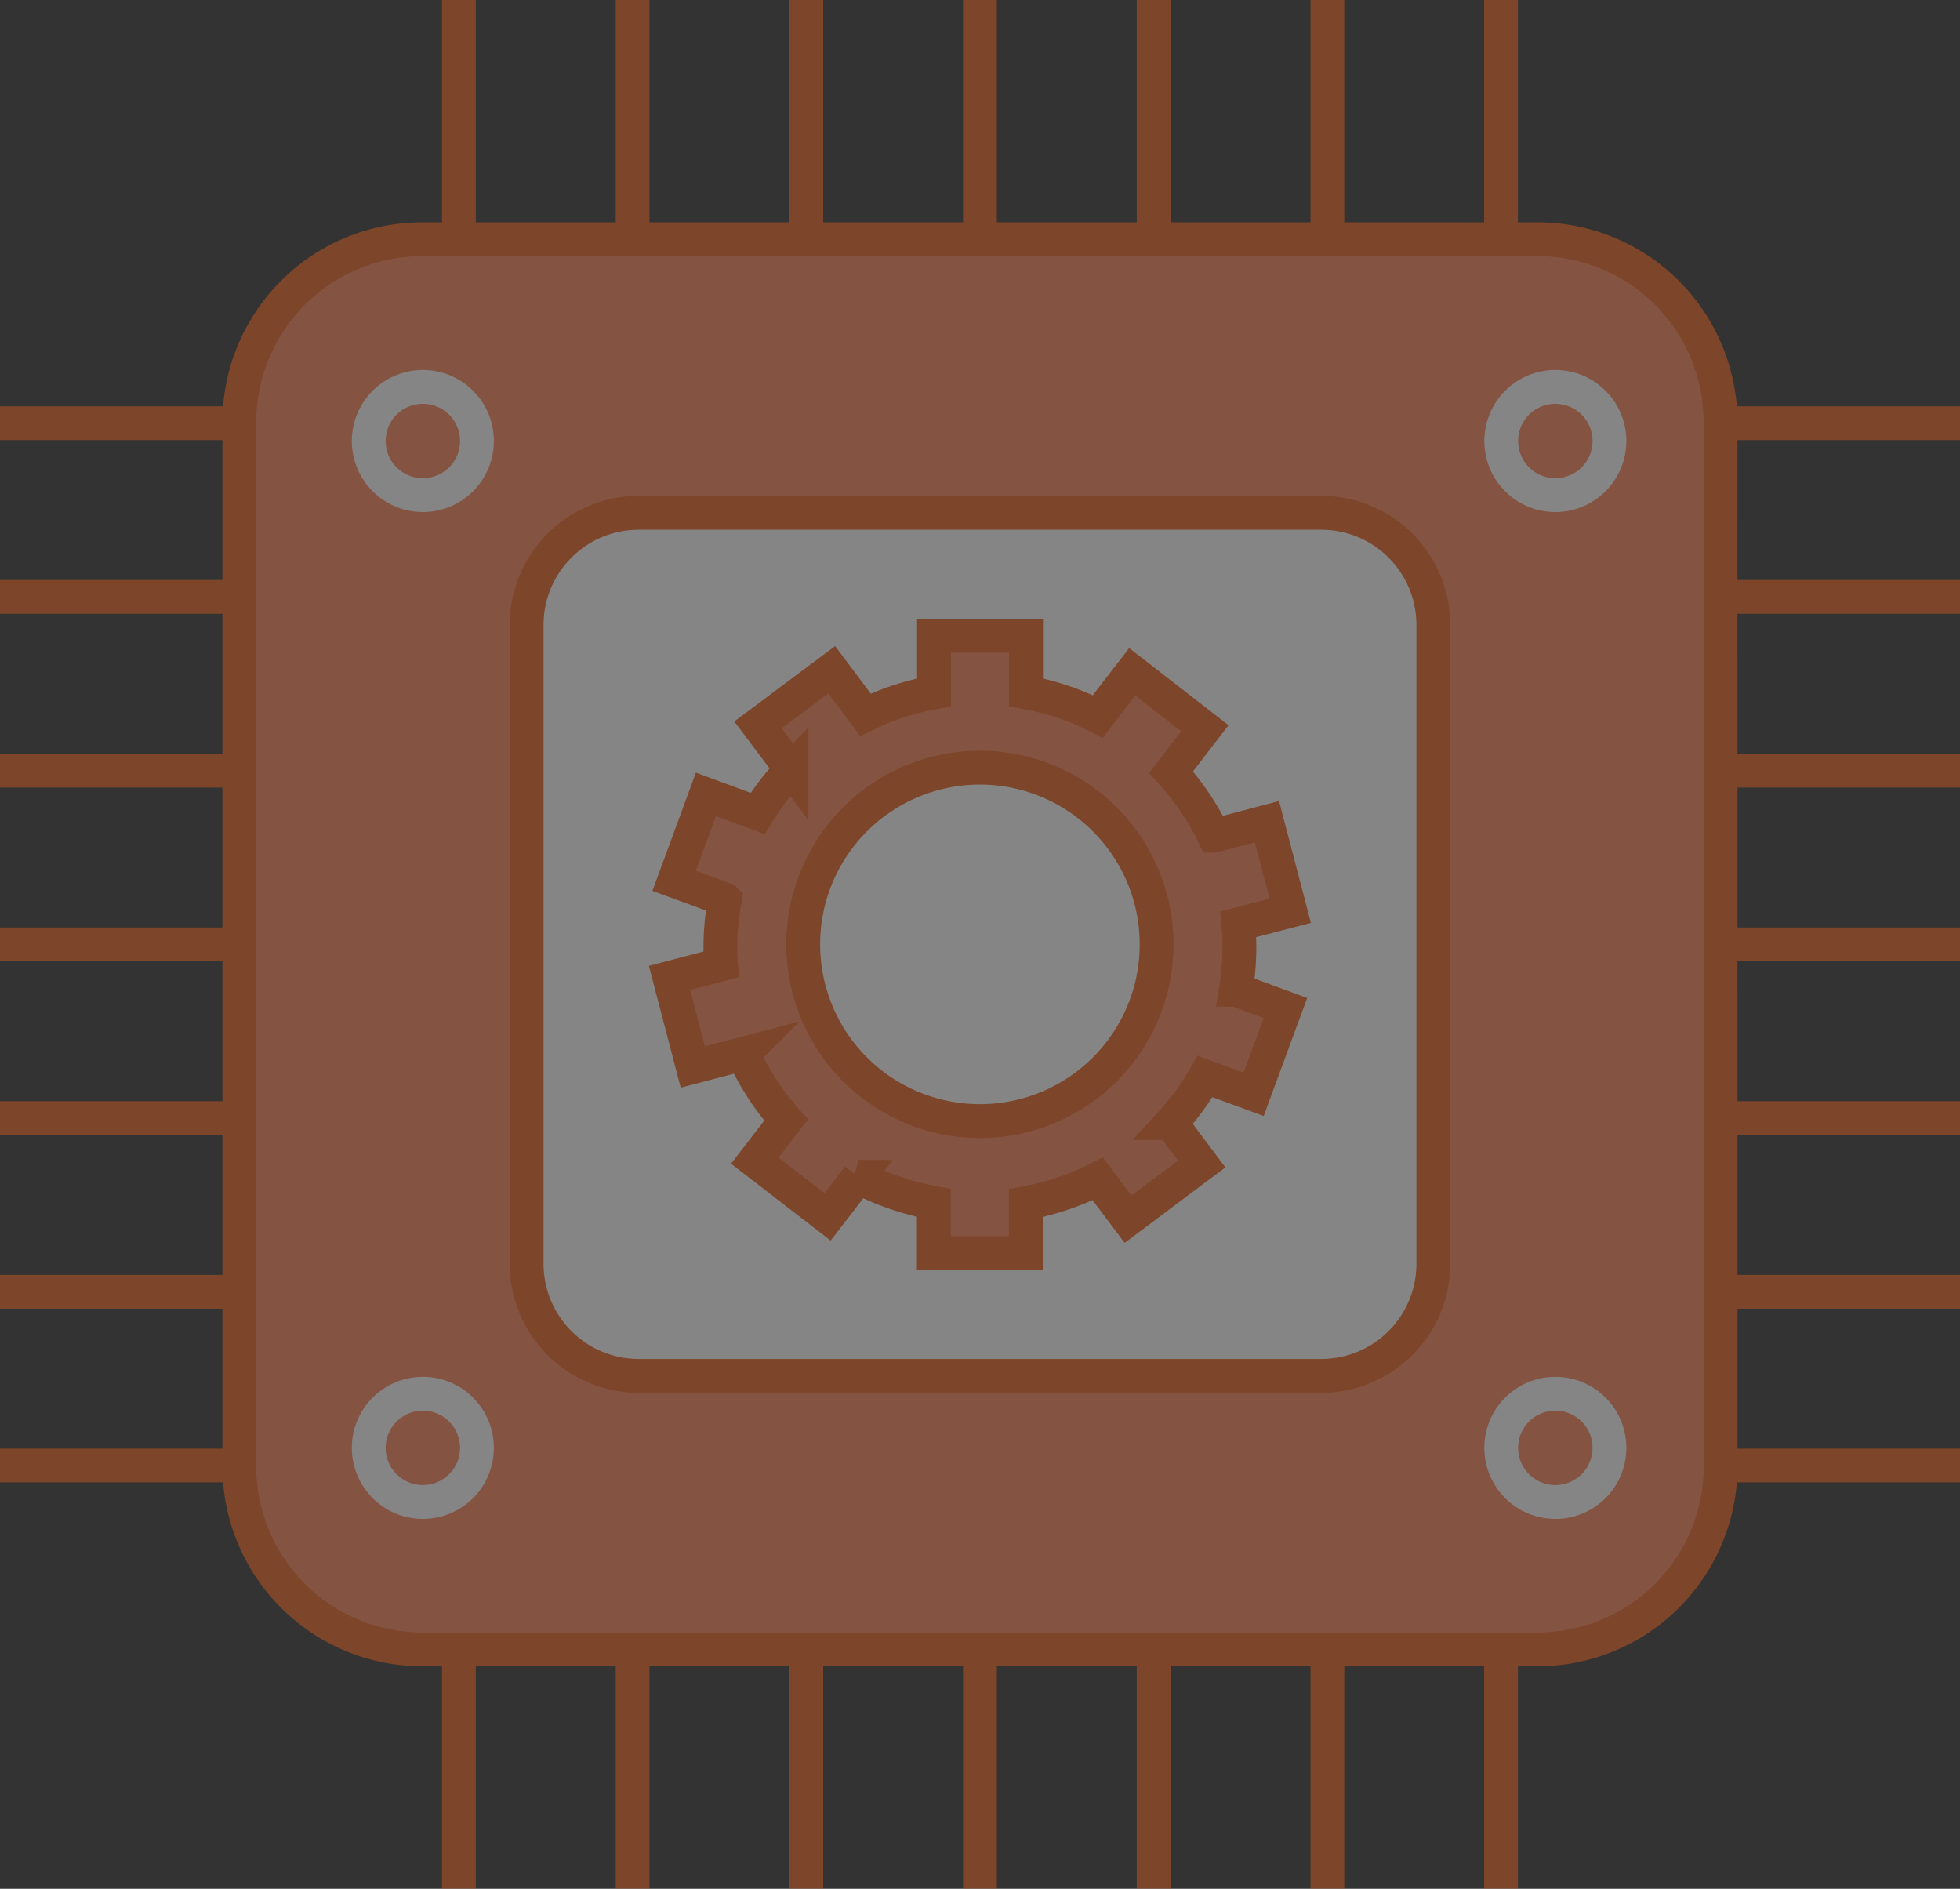 <svg xmlns="http://www.w3.org/2000/svg" width="57.959" height="55.843" viewBox="0 0 57.959 55.843">
  <rect x="0" y="0" width="57.959" height="55.843" fill="#333333" stroke="none"/>
  <g id="Group_178358" data-name="Group 178358" opacity="0.4">
    <g id="Group_178360" data-name="Group 178360">
      <path id="Path_125913" data-name="Path 125913" d="M73.714,66.181A5.41,5.41,0,0,1,68.3,71.592H35.321a5.41,5.41,0,0,1-5.411-5.411V35.314A5.41,5.41,0,0,1,35.321,29.9H68.3a5.41,5.41,0,0,1,5.412,5.411Z" transform="translate(-22.833 -22.827)" fill="#ff8256"/>
      <path id="Path_125914" data-name="Path 125914" d="M73.714,66.181A5.41,5.41,0,0,1,68.3,71.592H35.321a5.41,5.41,0,0,1-5.411-5.411V35.314A5.41,5.41,0,0,1,35.321,29.9H68.3a5.41,5.41,0,0,1,5.412,5.411Z" transform="translate(-22.833 -22.827)" fill="none" stroke="#ea5f18" stroke-width="1"/>
      <path id="Path_125915" data-name="Path 125915" d="M92.624,86.281a3.313,3.313,0,0,1-3.313,3.313H69.128a3.313,3.313,0,0,1-3.316-3.313V67.391a3.315,3.315,0,0,1,3.316-3.313H89.311a3.314,3.314,0,0,1,3.313,3.313Z" transform="translate(-50.239 -48.916)" fill="#fff"/>
      <path id="Path_125916" data-name="Path 125916" d="M92.624,86.281a3.313,3.313,0,0,1-3.313,3.313H69.128a3.313,3.313,0,0,1-3.316-3.313V67.391a3.315,3.315,0,0,1,3.316-3.313H89.311a3.314,3.314,0,0,1,3.313,3.313Z" transform="translate(-50.239 -48.916)" fill="none" stroke="#ea5f18" stroke-width="1"/>
      <path id="Path_125917" data-name="Path 125917" d="M100.539,88.646c0-.23-.011-.462-.031-.689l1.535-.4-.689-2.634-1.567.413a7.683,7.683,0,0,0-1.269-1.876l1-1.3L97.37,80.492l-1.019,1.32a7.572,7.572,0,0,0-2.121-.714V79.422H91.508V81.1a7.6,7.6,0,0,0-2.025.663l-1-1.333-2.179,1.63.99,1.319a7.554,7.554,0,0,0-1,1.3l-1.53-.564-.94,2.556,1.5.551a7.648,7.648,0,0,0-.132,1.421c0,.168.005.335.018.5l-1.522.4.688,2.634,1.489-.391a7.64,7.64,0,0,0,1.27,1.958l-.927,1.2,2.154,1.662.911-1.181a7.653,7.653,0,0,0,2.23.77v1.484h2.721V96.2a7.665,7.665,0,0,0,2.127-.718l.895,1.194,2.179-1.632-.907-1.211a7.645,7.645,0,0,0,1.006-1.378l1.437.528.94-2.551-1.466-.54a7.78,7.78,0,0,0,.1-1.243m-7.673,5.129a5.225,5.225,0,1,1,5.225-5.224,5.223,5.223,0,0,1-5.225,5.224" transform="translate(-63.889 -60.629)" fill="#ff8256"/>
      <path id="Path_125918" data-name="Path 125918" d="M100.539,88.646c0-.23-.011-.462-.031-.689l1.535-.4-.689-2.634-1.567.413a7.683,7.683,0,0,0-1.269-1.876l1-1.3L97.37,80.492l-1.019,1.32a7.572,7.572,0,0,0-2.121-.714V79.422H91.508V81.1a7.6,7.6,0,0,0-2.025.663l-1-1.333-2.179,1.63.99,1.319a7.554,7.554,0,0,0-1,1.3l-1.53-.564-.94,2.556,1.5.551a7.648,7.648,0,0,0-.132,1.421c0,.168.005.335.018.5l-1.522.4.688,2.634,1.489-.391a7.64,7.64,0,0,0,1.27,1.958l-.927,1.2,2.154,1.662.911-1.181a7.653,7.653,0,0,0,2.23.77v1.484h2.721V96.2a7.665,7.665,0,0,0,2.127-.718l.895,1.194,2.179-1.632-.907-1.211a7.645,7.645,0,0,0,1.006-1.378l1.437.528.94-2.551-1.466-.54A7.78,7.78,0,0,0,100.539,88.646Zm-7.673,5.129a5.225,5.225,0,1,1,5.225-5.224A5.223,5.223,0,0,1,92.867,93.775Z" transform="translate(-63.889 -60.629)" fill="none" stroke="#ea5f18" stroke-width="1"/>
      <line id="Line_1027" data-name="Line 1027" y2="7.076" transform="translate(13.57)" fill="#44c3f4"/>
      <line id="Line_1028" data-name="Line 1028" y2="7.076" transform="translate(13.57)" fill="none" stroke="#ea5f18" stroke-width="1"/>
      <line id="Line_1029" data-name="Line 1029" y2="7.076" transform="translate(18.707)" fill="#44c3f4"/>
      <line id="Line_1030" data-name="Line 1030" y2="7.076" transform="translate(18.707)" fill="none" stroke="#ea5f18" stroke-width="1"/>
      <line id="Line_1031" data-name="Line 1031" y2="7.076" transform="translate(23.843)" fill="#44c3f4"/>
      <line id="Line_1032" data-name="Line 1032" y2="7.076" transform="translate(23.843)" fill="none" stroke="#ea5f18" stroke-width="1"/>
      <line id="Line_1033" data-name="Line 1033" y2="7.076" transform="translate(28.978)" fill="#44c3f4"/>
      <line id="Line_1034" data-name="Line 1034" y2="7.076" transform="translate(28.978)" fill="none" stroke="#ea5f18" stroke-width="1"/>
      <line id="Line_1035" data-name="Line 1035" y2="7.076" transform="translate(34.115)" fill="#44c3f4"/>
      <line id="Line_1036" data-name="Line 1036" y2="7.076" transform="translate(34.115)" fill="none" stroke="#ea5f18" stroke-width="1"/>
      <line id="Line_1037" data-name="Line 1037" y2="7.076" transform="translate(39.252)" fill="#44c3f4"/>
      <line id="Line_1038" data-name="Line 1038" y2="7.076" transform="translate(39.252)" fill="none" stroke="#ea5f18" stroke-width="1"/>
      <line id="Line_1039" data-name="Line 1039" y2="7.076" transform="translate(44.387)" fill="#44c3f4"/>
      <line id="Line_1040" data-name="Line 1040" y2="7.076" transform="translate(44.387)" fill="none" stroke="#ea5f18" stroke-width="1"/>
      <line id="Line_1041" data-name="Line 1041" x1="7.077" transform="translate(50.882 12.512)" fill="#44c3f4"/>
      <line id="Line_1042" data-name="Line 1042" x1="7.077" transform="translate(50.882 12.512)" fill="none" stroke="#ea5f18" stroke-width="1"/>
      <line id="Line_1043" data-name="Line 1043" x1="7.077" transform="translate(50.882 17.648)" fill="#44c3f4"/>
      <line id="Line_1044" data-name="Line 1044" x1="7.077" transform="translate(50.882 17.648)" fill="none" stroke="#ea5f18" stroke-width="1"/>
      <line id="Line_1045" data-name="Line 1045" x1="7.077" transform="translate(50.882 22.786)" fill="#44c3f4"/>
      <line id="Line_1046" data-name="Line 1046" x1="7.077" transform="translate(50.882 22.786)" fill="none" stroke="#ea5f18" stroke-width="1"/>
      <line id="Line_1047" data-name="Line 1047" x1="7.077" transform="translate(50.882 27.922)" fill="#44c3f4"/>
      <line id="Line_1048" data-name="Line 1048" x1="7.077" transform="translate(50.882 27.922)" fill="none" stroke="#ea5f18" stroke-width="1"/>
      <line id="Line_1049" data-name="Line 1049" x1="7.077" transform="translate(50.882 33.057)" fill="#44c3f4"/>
      <line id="Line_1050" data-name="Line 1050" x1="7.077" transform="translate(50.882 33.057)" fill="none" stroke="#ea5f18" stroke-width="1"/>
      <line id="Line_1051" data-name="Line 1051" x1="7.077" transform="translate(50.882 38.193)" fill="#44c3f4"/>
      <line id="Line_1052" data-name="Line 1052" x1="7.077" transform="translate(50.882 38.193)" fill="none" stroke="#ea5f18" stroke-width="1"/>
      <line id="Line_1053" data-name="Line 1053" x1="7.077" transform="translate(50.882 43.328)" fill="#44c3f4"/>
      <line id="Line_1054" data-name="Line 1054" x1="7.077" transform="translate(50.882 43.328)" fill="none" stroke="#ea5f18" stroke-width="1"/>
      <line id="Line_1055" data-name="Line 1055" y1="7.078" transform="translate(44.387 48.765)" fill="#44c3f4"/>
      <line id="Line_1056" data-name="Line 1056" y1="7.078" transform="translate(44.387 48.765)" fill="none" stroke="#ea5f18" stroke-width="1"/>
      <line id="Line_1057" data-name="Line 1057" y1="7.078" transform="translate(39.252 48.765)" fill="#44c3f4"/>
      <line id="Line_1058" data-name="Line 1058" y1="7.078" transform="translate(39.252 48.765)" fill="none" stroke="#ea5f18" stroke-width="1"/>
      <line id="Line_1059" data-name="Line 1059" y1="7.078" transform="translate(34.115 48.765)" fill="#44c3f4"/>
      <line id="Line_1060" data-name="Line 1060" y1="7.078" transform="translate(34.115 48.765)" fill="none" stroke="#ea5f18" stroke-width="1"/>
      <line id="Line_1061" data-name="Line 1061" y1="7.078" transform="translate(28.978 48.765)" fill="#44c3f4"/>
      <line id="Line_1062" data-name="Line 1062" y1="7.078" transform="translate(28.978 48.765)" fill="none" stroke="#ea5f18" stroke-width="1"/>
      <line id="Line_1063" data-name="Line 1063" y1="7.078" transform="translate(23.843 48.765)" fill="#44c3f4"/>
      <line id="Line_1064" data-name="Line 1064" y1="7.078" transform="translate(23.843 48.765)" fill="none" stroke="#ea5f18" stroke-width="1"/>
      <line id="Line_1065" data-name="Line 1065" y1="7.078" transform="translate(18.707 48.765)" fill="#44c3f4"/>
      <line id="Line_1066" data-name="Line 1066" y1="7.078" transform="translate(18.707 48.765)" fill="none" stroke="#ea5f18" stroke-width="1"/>
      <line id="Line_1067" data-name="Line 1067" y1="7.078" transform="translate(13.57 48.765)" fill="#44c3f4"/>
      <line id="Line_1068" data-name="Line 1068" y1="7.078" transform="translate(13.57 48.765)" fill="none" stroke="#ea5f18" stroke-width="1"/>
      <line id="Line_1069" data-name="Line 1069" x2="7.077" transform="translate(0 43.328)" fill="#44c3f4"/>
      <line id="Line_1070" data-name="Line 1070" x2="7.077" transform="translate(0 43.328)" fill="none" stroke="#ea5f18" stroke-width="1"/>
      <line id="Line_1071" data-name="Line 1071" x2="7.077" transform="translate(0 38.193)" fill="#44c3f4"/>
      <line id="Line_1072" data-name="Line 1072" x2="7.077" transform="translate(0 38.193)" fill="none" stroke="#ea5f18" stroke-width="1"/>
      <line id="Line_1073" data-name="Line 1073" x2="7.077" transform="translate(0 33.057)" fill="#44c3f4"/>
      <line id="Line_1074" data-name="Line 1074" x2="7.077" transform="translate(0 33.057)" fill="none" stroke="#ea5f18" stroke-width="1"/>
      <line id="Line_1075" data-name="Line 1075" x2="7.077" transform="translate(0 27.922)" fill="#44c3f4"/>
      <line id="Line_1076" data-name="Line 1076" x2="7.077" transform="translate(0 27.922)" fill="none" stroke="#ea5f18" stroke-width="1"/>
      <line id="Line_1077" data-name="Line 1077" x2="7.077" transform="translate(0 22.786)" fill="#44c3f4"/>
      <line id="Line_1078" data-name="Line 1078" x2="7.077" transform="translate(0 22.786)" fill="none" stroke="#ea5f18" stroke-width="1"/>
      <line id="Line_1079" data-name="Line 1079" x2="7.077" transform="translate(0 17.648)" fill="#44c3f4"/>
      <line id="Line_1080" data-name="Line 1080" x2="7.077" transform="translate(0 17.648)" fill="none" stroke="#ea5f18" stroke-width="1"/>
      <line id="Line_1081" data-name="Line 1081" x2="7.077" transform="translate(0 12.512)" fill="#44c3f4"/>
      <line id="Line_1082" data-name="Line 1082" x2="7.077" transform="translate(0 12.512)" fill="none" stroke="#ea5f18" stroke-width="1"/>
      <path id="Path_125919" data-name="Path 125919" d="M49.267,49.932a1.6,1.6,0,1,1-1.6-1.6A1.6,1.6,0,0,1,49.267,49.932Z" transform="translate(-35.163 -36.893)" fill="none" stroke="#fff" stroke-width="1"/>
      <path id="Path_125920" data-name="Path 125920" d="M49.267,175.735a1.6,1.6,0,1,1-1.6-1.6A1.6,1.6,0,0,1,49.267,175.735Z" transform="translate(-35.163 -132.928)" fill="none" stroke="#fff" stroke-width="1"/>
      <path id="Path_125921" data-name="Path 125921" d="M190.792,49.932a1.6,1.6,0,1,1-1.6-1.6A1.6,1.6,0,0,1,190.792,49.932Z" transform="translate(-143.199 -36.893)" fill="none" stroke="#fff" stroke-width="1"/>
      <path id="Path_125922" data-name="Path 125922" d="M190.792,175.735a1.6,1.6,0,1,1-1.6-1.6A1.6,1.6,0,0,1,190.792,175.735Z" transform="translate(-143.199 -132.928)" fill="none" stroke="#fff" stroke-width="1"/>
    </g>
  </g>
</svg>
